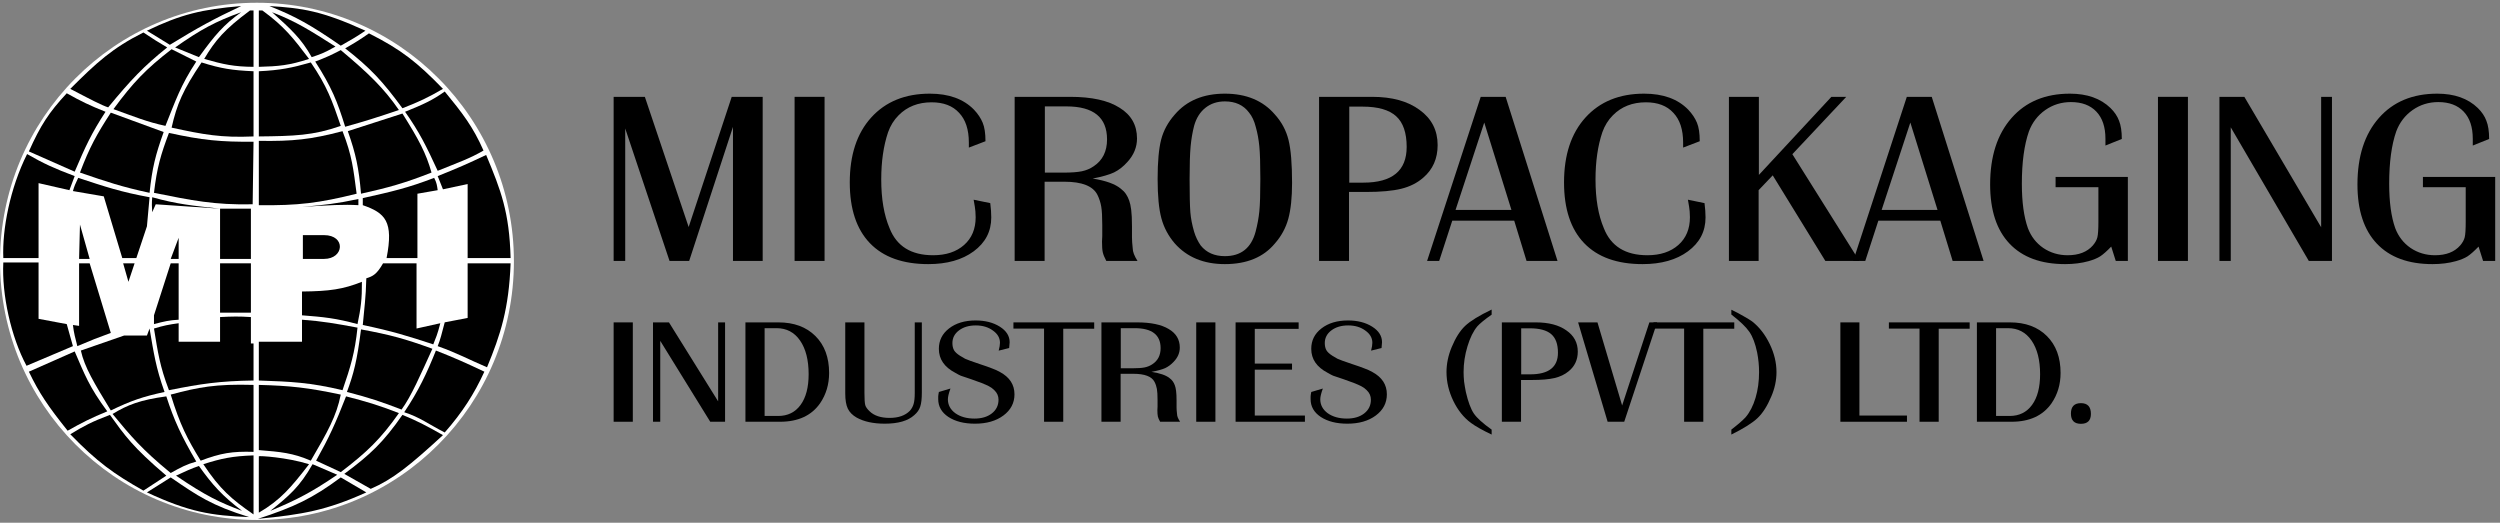<svg xmlns="http://www.w3.org/2000/svg" width="220" height="46" viewBox="0 0 220 46" fill="none"><rect x="0" y="0" width="220" height="46" fill="#808080" stroke="none"/><ellipse cx="22.612" cy="23" rx="22.612" ry="22.758" fill="white"></ellipse><path d="M32.468 2.936C31.695 3.479 31.231 3.764 30.375 4.254C32.598 5.992 33.686 7.165 35.414 9.526C36.9 8.946 37.685 8.576 38.981 7.82C36.712 5.485 35.317 4.367 32.468 2.936Z" fill="black"></path><path d="M39.136 8.053C38.082 8.809 37.256 9.187 35.647 9.836C36.912 11.637 37.503 12.833 38.516 15.031C40.347 14.29 41.326 13.96 42.548 13.248C41.616 11.135 40.706 9.969 39.136 8.053Z" fill="black"></path><path d="M42.78 13.635C41.145 14.414 40.212 14.821 38.516 15.496L38.981 16.659L41.152 16.194V22.707H44.933C44.825 18.672 44.086 16.762 42.78 13.635Z" fill="black"></path><path d="M44.933 23.172H41.152V27.979L39.136 28.366C38.846 29.448 38.773 29.82 38.516 30.46C40.285 31.089 41.222 31.624 42.858 32.321C44.052 29.434 44.782 27.181 44.933 23.172Z" fill="black"></path><path d="M38.128 30.305C38.358 29.719 38.487 29.464 38.748 28.444L36.655 28.909V23.172H33.709C33.164 24.122 32.834 24.308 32.236 24.49C32.197 26.254 32.052 27.103 31.925 28.599C34.516 29.143 35.864 29.56 38.128 30.305Z" fill="black"></path><path d="M38.206 15.651C38.431 16.082 38.458 16.322 38.516 16.736L36.733 17.047V22.707H34.019C34.649 19.493 33.913 18.742 31.925 18.055V17.434L32.024 17.412C34.447 16.869 35.873 16.549 38.206 15.651Z" fill="black"></path><path d="M35.414 9.991L30.608 11.542C31.318 13.558 31.572 14.761 31.77 17.047C34.203 16.502 35.563 16.129 37.973 15.186C37.497 13.488 36.869 12.307 35.414 9.991Z" fill="black"></path><path d="M29.987 4.409C29.149 4.845 28.66 5.07 27.739 5.417C29.194 7.689 29.69 8.939 30.375 11.154C32.251 10.631 33.28 10.297 35.104 9.681C33.776 7.751 32.429 6.458 29.987 4.409Z" fill="black"></path><path d="M38.051 30.692C35.645 29.815 34.348 29.461 31.77 28.987C31.419 31.762 31.127 32.872 30.53 34.492C32.509 35.002 33.549 35.353 35.337 36.042C36.19 34.879 37.019 32.954 38.051 30.692Z" fill="black"></path><path d="M42.625 32.708C41.005 31.942 40.083 31.525 38.361 30.848C37.586 32.786 36.824 34.419 35.57 36.275C36.981 36.734 37.653 37.295 39.136 38.058C40.702 36.275 41.724 34.669 42.625 32.708Z" fill="black"></path><path d="M38.981 38.291C37.541 37.48 36.819 37.087 35.414 36.508C33.73 38.934 32.566 40.017 30.297 41.702L32.623 43.02C34.578 42.173 36.055 40.976 38.981 38.291Z" fill="black"></path><path d="M32.236 43.331L29.987 42.012C27.507 43.854 25.885 44.622 22.699 45.657C26.625 45.282 28.762 44.9 32.236 43.331Z" fill="black"></path><path d="M27.506 40.849C26.372 42.84 25.458 43.62 23.785 44.959C26.207 43.956 27.496 43.258 29.677 41.78L27.506 40.849Z" fill="black"></path><path d="M7.037 15.186C7.888 12.941 8.516 11.817 9.751 9.914L14.403 11.619C13.681 13.64 13.393 14.763 13.162 16.969C10.744 16.448 9.41 16.005 7.037 15.186Z" fill="black"></path><path d="M13.162 17.357C10.617 16.89 9.278 16.439 6.882 15.651C6.628 16.18 6.545 16.362 6.417 16.814L9.131 17.279L10.759 22.707H11.999L12.93 19.915L13.162 17.357Z" fill="black"></path><path d="M6.572 15.496C4.742 14.807 3.82 14.384 2.385 13.558C0.875 16.579 0.186 20.19 0.292 22.707H3.393V16.116L6.107 16.736L6.572 15.496Z" fill="black"></path><path d="M6.96 22.784L7.037 19.76L7.89 22.784H6.96Z" fill="black"></path><path d="M7.89 23.172H6.96V28.677L6.417 28.599C6.51 29.368 6.617 29.71 6.805 30.46C7.998 29.951 8.645 29.694 9.751 29.297L7.89 23.172Z" fill="black"></path><path d="M10.914 29.529L7.115 30.848C7.444 32.329 8.271 33.687 9.736 36.095L9.751 36.12C11.557 35.246 12.595 34.901 14.48 34.492C13.705 32.321 13.535 31.094 13.162 28.909L12.93 29.529H10.914Z" fill="black"></path><path d="M27.816 40.539C28.944 38.525 29.52 37.281 30.453 34.88C32.265 35.346 33.282 35.644 35.105 36.353C33.496 38.642 32.272 39.805 29.987 41.547L27.816 40.539Z" fill="black"></path><path d="M22.777 39.609V33.872C25.539 33.943 27.114 34.116 29.987 34.724C29.613 36.611 28.827 38.006 27.351 40.539C25.77 39.86 24.701 39.761 22.777 39.609Z" fill="black"></path><path d="M22.777 45.114C22.777 45.114 22.768 40.209 22.777 40.152C22.785 40.095 25.211 40.233 27.196 40.85C25.581 42.944 24.65 44.021 22.777 45.114Z" fill="black"></path><path d="M22.311 45.269V40.074C20.437 40.141 19.487 40.339 17.892 40.85C19.351 43.049 20.369 43.927 22.311 45.269Z" fill="black"></path><path d="M21.304 44.959C19.542 43.608 18.735 42.724 17.505 41.005C16.849 41.228 16.362 41.453 15.489 41.858C18.174 43.683 19.341 44.205 21.304 44.959Z" fill="black"></path><path d="M15.023 42.013L12.93 43.331C16.617 45.046 18.557 45.376 21.924 45.502C18.642 44.497 17.358 43.615 15.12 42.079L15.023 42.013Z" fill="black"></path><path d="M22.311 33.872C18.966 33.775 17.441 34.079 15.023 34.724C15.844 37.394 16.478 38.612 17.66 40.539C19.433 39.869 20.452 39.705 22.311 39.764V33.872Z" fill="black"></path><path d="M14.636 34.88C12.339 35.194 11.235 35.621 9.906 36.43C11.51 38.377 12.484 39.545 15.023 41.625C15.91 41.126 16.405 40.86 17.272 40.617C15.964 38.381 15.318 36.989 14.636 34.88Z" fill="black"></path><path d="M9.674 36.508C8.063 37.116 7.351 37.502 6.185 38.214C8.586 40.685 10.011 41.694 12.62 43.176L14.636 41.858C11.664 39.326 10.986 38.33 9.674 36.508Z" fill="black"></path><path d="M6.572 30.925L2.541 32.709C3.444 34.589 4.221 35.737 5.952 37.903C7.252 37.169 8.008 36.787 9.441 36.198C7.847 34.054 7.443 32.94 6.572 30.925Z" fill="black"></path><path d="M3.393 23.095H0.292C0.146 25.916 0.97 29.655 2.334 32.189L6.417 30.46L5.874 28.522L3.393 28.057V23.095Z" fill="black"></path><path d="M14.868 34.337C14.055 32.198 13.896 31.018 13.55 28.91C14.396 28.651 14.872 28.559 15.721 28.444V30.073H19.365V27.901C20.425 27.846 21.019 27.833 22.079 27.901V30.227H22.311V33.484C19.325 33.53 17.709 33.767 14.868 34.337Z" fill="black"></path><path d="M22.777 33.484V30.227V30.073H26.576V28.134C28.432 28.275 29.518 28.47 31.46 28.832C31.225 31.071 30.856 32.25 30.142 34.337C27.277 33.655 25.661 33.587 22.777 33.484Z" fill="black"></path><path d="M26.576 27.747V25.653C29.011 25.629 30.185 25.458 31.848 24.8C31.861 26.311 31.754 27.118 31.46 28.522C29.556 28 28.485 27.896 26.576 27.747Z" fill="black"></path><path d="M11.302 24.8L10.837 23.172H11.845L11.302 24.8Z" fill="black"></path><path d="M15.023 23.172L13.55 27.747V28.522C14.428 28.287 14.912 28.177 15.721 28.134V23.172H15.023Z" fill="black"></path><path d="M15.023 22.784L15.721 20.924V22.784H15.023Z" fill="black"></path><path d="M22.079 23.172H19.365V27.514H22.079V23.172Z" fill="black"></path><path d="M13.395 18.675C13.36 18.209 13.352 17.872 13.395 17.357C15.541 17.963 16.924 18.097 19.365 18.365H22.079V22.784H19.365V18.365L13.705 17.977L13.395 18.675Z" fill="black"></path><path d="M26.653 22.784V20.691H28.514C30.453 20.691 30.297 22.784 28.514 22.784H26.653Z" fill="black"></path><path d="M31.538 17.512C29.666 17.916 28.561 18.032 26.576 18.21C28.995 18.05 30.26 17.98 31.538 18.055V17.512Z" fill="black"></path><path d="M22.777 18.055V12.395C25.76 12.444 27.378 12.273 30.142 11.542C30.99 13.716 31.102 14.91 31.383 17.047C28.11 17.862 26.23 18.102 22.777 18.055Z" fill="black"></path><path d="M13.55 16.969C13.812 14.742 14.152 13.597 14.868 11.697C17.795 12.339 19.424 12.497 22.311 12.472L22.234 17.977C18.869 18.051 16.858 17.632 13.55 16.969Z" fill="black"></path><path d="M2.541 13.325C3.567 11.027 4.295 9.908 5.874 8.208C7.132 8.912 7.873 9.273 9.286 9.836C8.048 11.728 7.502 12.928 6.572 15.108L2.541 13.325Z" fill="black"></path><path d="M12.62 2.858C9.861 4.252 8.52 5.489 6.185 7.82C7.995 8.769 8.946 9.262 9.519 9.449C11.512 7.033 12.645 5.831 14.713 4.176C13.935 3.721 13.473 3.427 12.62 2.858Z" fill="black"></path><path d="M9.984 9.604C11.716 7.255 12.827 6.09 15.101 4.331L17.272 5.417C15.875 7.545 15.464 8.829 14.558 11.077C12.939 10.731 11.837 10.271 9.984 9.604Z" fill="black"></path><path d="M15.101 11.232C15.568 9.165 16.098 7.922 17.737 5.494C19.438 6.034 20.445 6.19 22.311 6.27V12.007C19.462 12.133 17.892 11.84 15.101 11.232Z" fill="black"></path><path d="M22.777 12.007V6.27C24.684 6.177 25.665 5.973 27.351 5.494C28.78 7.586 29.223 8.838 29.987 11.077C27.561 11.937 25.85 11.972 22.777 12.007Z" fill="black"></path><path d="M12.93 2.703C15.932 1.259 17.771 0.821 21.226 0.532C18.768 1.686 17.393 2.446 14.946 3.944C14.181 3.469 13.74 3.198 12.93 2.703Z" fill="black"></path><path d="M15.411 4.176C17.68 2.582 18.953 1.897 21.226 1.075C19.683 2.173 18.884 3.121 17.505 5.029L15.411 4.176Z" fill="black"></path><path d="M22.001 0.92H22.311V5.882C20.597 5.87 19.65 5.669 17.97 5.184C18.961 3.516 19.769 2.583 22.001 0.92Z" fill="black"></path><path d="M22.777 5.882V0.92H23.087C25 2.312 25.799 3.335 27.196 5.184C25.473 5.749 24.505 5.84 22.777 5.882Z" fill="black"></path><path d="M23.98 1.111L23.94 1.075C26.129 1.918 27.347 2.724 29.522 4.099C28.485 4.69 28.122 4.795 27.429 5.029C26.516 3.392 25.586 2.556 23.98 1.111Z" fill="black"></path><path d="M32.158 2.703C28.302 0.948 26.596 0.709 23.707 0.532C25.996 1.436 27.376 2.213 29.987 4.021C30.866 3.53 31.347 3.245 32.158 2.703Z" fill="black"></path><path d="M54 22.962V8.522H56.747L60.602 19.978L64.391 8.522H67.116V22.962H64.502V11.166L60.647 22.962H58.919L55.019 11.306V22.962H54Z" fill="black"></path><path d="M69.924 22.962V8.522H72.561V22.962H69.924Z" fill="black"></path><path d="M86.722 12.428L85.259 12.988V12.548C85.259 11.399 84.971 10.525 84.395 9.924C83.834 9.31 83.029 9.003 81.98 9.003C80.799 9.003 79.831 9.383 79.078 10.145C78.664 10.558 78.354 11.059 78.147 11.646C77.749 12.835 77.549 14.217 77.549 15.792C77.549 17.501 77.793 18.93 78.28 20.078C78.901 21.666 80.178 22.461 82.113 22.461C83.251 22.461 84.159 22.16 84.838 21.56C85.518 20.959 85.858 20.145 85.858 19.116C85.858 18.97 85.85 18.796 85.835 18.596C85.821 18.395 85.769 18.055 85.68 17.574L87.143 17.875C87.202 18.342 87.231 18.763 87.231 19.137C87.231 20.365 86.714 21.359 85.68 22.12C84.661 22.868 83.332 23.242 81.692 23.242C79.447 23.242 77.734 22.628 76.552 21.399C75.371 20.171 74.78 18.389 74.78 16.052C74.78 13.636 75.407 11.733 76.663 10.345C77.933 8.943 79.654 8.242 81.825 8.242C83.494 8.242 84.787 8.709 85.703 9.644C86.057 10.018 86.316 10.405 86.478 10.805C86.64 11.193 86.722 11.733 86.722 12.428Z" fill="black"></path><path d="M89.289 22.962V8.522H94.186C96.076 8.522 97.524 8.843 98.528 9.484C99.547 10.111 100.057 11.012 100.057 12.187C100.057 12.948 99.776 13.636 99.215 14.25C98.86 14.65 98.469 14.958 98.041 15.171C97.612 15.371 96.985 15.552 96.157 15.712C97.324 15.899 98.151 16.199 98.639 16.613C98.816 16.747 98.964 16.9 99.082 17.074C99.2 17.247 99.296 17.441 99.37 17.654C99.444 17.855 99.503 18.128 99.547 18.476C99.592 18.823 99.614 19.303 99.614 19.918C99.614 20.291 99.614 20.612 99.614 20.879C99.614 21.146 99.636 21.473 99.68 21.86C99.68 22.154 99.82 22.521 100.101 22.962H97.354C97.191 22.654 97.088 22.401 97.044 22.201C96.999 22 96.977 21.686 96.977 21.259L96.999 20.779V19.797C96.999 19.076 96.97 18.542 96.911 18.195C96.852 17.835 96.741 17.488 96.578 17.154C96.194 16.38 95.227 15.992 93.676 15.992H91.926V22.962H89.289ZM91.948 9.363V15.191H93.565C94.274 15.191 94.821 15.151 95.205 15.071C95.589 14.991 95.936 14.844 96.246 14.63C97.029 14.11 97.42 13.322 97.42 12.267C97.42 10.331 96.231 9.363 93.853 9.363H91.948Z" fill="black"></path><path d="M101.871 15.752C101.871 14.243 101.975 13.088 102.181 12.287C102.388 11.486 102.787 10.752 103.378 10.084C104.426 8.856 105.896 8.242 107.787 8.242C109.677 8.242 111.147 8.856 112.196 10.084C112.787 10.739 113.185 11.486 113.392 12.327C113.599 13.168 113.702 14.424 113.702 16.092C113.702 17.387 113.592 18.442 113.37 19.257C113.148 20.058 112.757 20.779 112.196 21.419C111.191 22.634 109.722 23.242 107.787 23.242C105.926 23.242 104.456 22.634 103.378 21.419C102.817 20.765 102.425 20.031 102.204 19.217C101.982 18.402 101.871 17.247 101.871 15.752ZM105.084 11.066C104.936 11.64 104.833 12.247 104.774 12.888C104.715 13.529 104.685 14.484 104.685 15.752C104.685 17.14 104.707 18.115 104.751 18.676C104.796 19.223 104.907 19.797 105.084 20.398C105.217 20.839 105.409 21.239 105.66 21.6C106.162 22.227 106.871 22.541 107.787 22.541C109.205 22.541 110.106 21.827 110.49 20.398C110.652 19.784 110.763 19.183 110.822 18.596C110.881 17.995 110.911 17.047 110.911 15.752C110.911 14.457 110.881 13.502 110.822 12.888C110.763 12.274 110.66 11.707 110.512 11.186C110.379 10.652 110.18 10.225 109.914 9.904C109.426 9.25 108.717 8.923 107.787 8.923C107.122 8.923 106.553 9.11 106.081 9.484C105.608 9.857 105.276 10.385 105.084 11.066Z" fill="black"></path><path d="M116.077 22.962V8.522H120.752C122.509 8.522 123.905 8.909 124.939 9.684C125.988 10.445 126.512 11.473 126.512 12.768C126.512 13.956 126.091 14.911 125.249 15.632C124.718 16.099 124.068 16.426 123.3 16.613C122.546 16.8 121.505 16.893 120.176 16.893H118.713V22.962H116.077ZM118.736 9.383V16.072H119.976C122.517 16.072 123.787 15.024 123.787 12.928C123.787 11.687 123.477 10.785 122.857 10.225C122.236 9.664 121.254 9.383 119.91 9.383H118.736Z" fill="black"></path><path d="M125.584 22.962L130.303 8.522H132.497L137.061 22.962H134.336L133.25 19.417H127.8L126.648 22.962H125.584ZM130.614 10.785L128.088 18.476H133.006L130.614 10.785Z" fill="black"></path><path d="M149.577 12.428L148.115 12.988V12.548C148.115 11.399 147.827 10.525 147.251 9.924C146.69 9.31 145.885 9.003 144.836 9.003C143.654 9.003 142.687 9.383 141.934 10.145C141.52 10.558 141.21 11.059 141.003 11.646C140.604 12.835 140.405 14.217 140.405 15.792C140.405 17.501 140.649 18.93 141.136 20.078C141.756 21.666 143.034 22.461 144.969 22.461C146.106 22.461 147.015 22.16 147.694 21.56C148.374 20.959 148.713 20.145 148.713 19.116C148.713 18.97 148.706 18.796 148.691 18.596C148.676 18.395 148.625 18.055 148.536 17.574L149.998 17.875C150.057 18.342 150.087 18.763 150.087 19.137C150.087 20.365 149.57 21.359 148.536 22.12C147.517 22.868 146.188 23.242 144.548 23.242C142.303 23.242 140.59 22.628 139.408 21.399C138.226 20.171 137.635 18.389 137.635 16.052C137.635 13.636 138.263 11.733 139.519 10.345C140.789 8.943 142.51 8.242 144.681 8.242C146.35 8.242 147.642 8.709 148.558 9.644C148.913 10.018 149.171 10.405 149.334 10.805C149.496 11.193 149.577 11.733 149.577 12.428Z" fill="black"></path><path d="M152.145 22.962V8.522H154.781V15.392L161.162 8.522H162.469L157.728 13.569L163.622 22.962H160.631L156 15.431L154.759 16.733V22.962H152.145Z" fill="black"></path><path d="M163.08 22.962L167.8 8.522H169.993L174.557 22.962H171.832L170.746 19.417H165.296L164.144 22.962H163.08ZM168.11 10.785L165.584 18.476H170.503L168.11 10.785Z" fill="black"></path><path d="M186.719 12.227L185.279 12.808V12.207C185.279 11.179 185.013 10.385 184.481 9.824C183.95 9.263 183.204 8.983 182.244 8.983C181.402 8.983 180.648 9.217 179.984 9.684C179.319 10.151 178.839 10.779 178.544 11.566C178.13 12.755 177.923 14.29 177.923 16.172C177.923 17.775 178.1 19.076 178.455 20.078C178.736 20.812 179.186 21.393 179.806 21.82C180.442 22.247 181.158 22.461 181.955 22.461C182.93 22.461 183.669 22.174 184.171 21.6C184.378 21.359 184.511 21.119 184.57 20.879C184.629 20.639 184.659 20.178 184.659 19.497V16.473H180.892V15.572H187.251V22.962H186.187L185.788 21.7C185.404 22.1 185.079 22.387 184.814 22.561C184.562 22.721 184.223 22.861 183.794 22.982C183.174 23.155 182.487 23.242 181.734 23.242C179.607 23.242 177.975 22.641 176.838 21.439C175.7 20.238 175.132 18.502 175.132 16.233C175.132 13.763 175.759 11.813 177.015 10.385C178.27 8.956 179.984 8.242 182.155 8.242C183.661 8.242 184.851 8.662 185.722 9.504C186.076 9.851 186.328 10.225 186.475 10.625C186.638 11.026 186.719 11.56 186.719 12.227Z" fill="black"></path><path d="M189.901 22.962V8.522H192.537V22.962H189.901Z" fill="black"></path><path d="M195.31 22.962V8.522H197.503L204.261 19.998V8.522H205.213V22.962H203.175L196.307 11.206V22.962H195.31Z" fill="black"></path><path d="M219.044 12.227L217.604 12.808V12.207C217.604 11.179 217.338 10.385 216.806 9.824C216.274 9.263 215.529 8.983 214.568 8.983C213.727 8.983 212.973 9.217 212.309 9.684C211.644 10.151 211.164 10.779 210.868 11.566C210.455 12.755 210.248 14.29 210.248 16.172C210.248 17.775 210.425 19.076 210.78 20.078C211.06 20.812 211.511 21.393 212.131 21.82C212.766 22.247 213.483 22.461 214.28 22.461C215.255 22.461 215.994 22.174 216.496 21.6C216.703 21.359 216.836 21.119 216.895 20.879C216.954 20.639 216.983 20.178 216.983 19.497V16.473H213.217V15.572H219.576V22.962H218.512L218.113 21.7C217.729 22.1 217.404 22.387 217.139 22.561C216.887 22.721 216.548 22.861 216.119 22.982C215.499 23.155 214.812 23.242 214.059 23.242C211.932 23.242 210.3 22.641 209.162 21.439C208.025 20.238 207.456 18.502 207.456 16.233C207.456 13.763 208.084 11.813 209.34 10.385C210.595 8.956 212.309 8.242 214.48 8.242C215.986 8.242 217.175 8.662 218.047 9.504C218.401 9.851 218.653 10.225 218.8 10.625C218.963 11.026 219.044 11.56 219.044 12.227Z" fill="black"></path><path d="M54 37.114V28.37H55.688V37.114H54Z" fill="black"></path><path d="M57.464 37.114V28.37H58.869L63.196 35.319V28.37H63.806V37.114H62.501L58.102 29.995V37.114H57.464Z" fill="black"></path><path d="M65.598 37.114V28.37H68.506C69.868 28.37 70.951 28.77 71.755 29.57C72.559 30.371 72.962 31.454 72.962 32.821C72.962 33.823 72.697 34.713 72.167 35.489C71.41 36.572 70.237 37.114 68.648 37.114H65.598ZM67.286 28.879V36.605H68.478C69.32 36.605 69.977 36.281 70.45 35.634C70.923 34.988 71.16 34.086 71.16 32.93C71.16 31.685 70.909 30.698 70.408 29.971C69.906 29.243 69.216 28.879 68.336 28.879H67.286Z" fill="black"></path><path d="M81.122 28.37V34.531C81.122 35.089 81.075 35.505 80.98 35.78C80.895 36.055 80.72 36.306 80.455 36.532C79.906 37.033 79.041 37.284 77.859 37.284C76.856 37.284 76.033 37.106 75.39 36.75C75.021 36.54 74.761 36.277 74.609 35.962C74.458 35.647 74.382 35.202 74.382 34.628V28.37H76.071V34.567C76.071 35.109 76.094 35.469 76.142 35.647C76.189 35.816 76.317 35.998 76.525 36.192C76.922 36.58 77.509 36.775 78.284 36.775C79.069 36.775 79.665 36.564 80.072 36.144C80.223 35.974 80.332 35.776 80.398 35.55C80.465 35.323 80.498 35.004 80.498 34.591V28.37H81.122Z" fill="black"></path><path d="M82.62 34.494L83.641 34.191C83.49 34.604 83.414 34.919 83.414 35.137C83.414 35.63 83.632 36.039 84.067 36.362C84.512 36.677 85.075 36.835 85.755 36.835C86.38 36.835 86.886 36.685 87.274 36.386C87.671 36.079 87.87 35.675 87.87 35.174C87.87 34.85 87.747 34.571 87.501 34.337C87.359 34.191 87.198 34.074 87.018 33.985C86.687 33.815 86.177 33.613 85.486 33.379C84.985 33.209 84.672 33.104 84.549 33.063C84.436 33.015 84.275 32.93 84.067 32.809C83.102 32.307 82.62 31.604 82.62 30.698C82.62 29.963 82.918 29.364 83.514 28.904C84.119 28.434 84.9 28.2 85.855 28.2C86.697 28.2 87.406 28.382 87.983 28.746C88.56 29.11 88.849 29.567 88.849 30.116L88.806 30.626L87.884 30.856C87.96 30.573 87.997 30.343 87.997 30.165C87.997 29.736 87.789 29.377 87.373 29.085C86.966 28.786 86.465 28.637 85.869 28.637C85.273 28.637 84.781 28.782 84.393 29.073C84.006 29.364 83.812 29.736 83.812 30.189C83.812 30.44 83.859 30.65 83.954 30.82C84.048 30.981 84.223 31.143 84.479 31.305L84.933 31.572C85.122 31.66 85.557 31.818 86.238 32.045C86.683 32.19 87.037 32.315 87.302 32.421C87.567 32.518 87.799 32.623 87.997 32.736C88.849 33.197 89.274 33.852 89.274 34.701C89.274 35.461 88.948 36.083 88.295 36.568C87.652 37.045 86.82 37.284 85.798 37.284C84.843 37.284 84.062 37.086 83.457 36.69C82.861 36.293 82.563 35.772 82.563 35.125C82.563 35.036 82.563 34.959 82.563 34.895C82.563 34.83 82.582 34.697 82.62 34.494Z" fill="black"></path><path d="M89.182 28.916V28.37H96.29V28.928H93.566V37.114H91.877V28.916H89.182Z" fill="black"></path><path d="M96.926 37.114V28.37H100.062C101.273 28.37 102.2 28.564 102.843 28.952C103.496 29.332 103.822 29.878 103.822 30.589C103.822 31.05 103.642 31.466 103.283 31.838C103.056 32.081 102.805 32.267 102.531 32.396C102.257 32.518 101.855 32.627 101.325 32.724C102.072 32.837 102.602 33.019 102.914 33.27C103.028 33.35 103.122 33.443 103.198 33.548C103.273 33.654 103.335 33.771 103.382 33.9C103.43 34.021 103.467 34.187 103.496 34.397C103.524 34.608 103.538 34.899 103.538 35.271C103.538 35.497 103.538 35.691 103.538 35.853C103.538 36.014 103.552 36.212 103.581 36.447C103.581 36.625 103.671 36.847 103.85 37.114H102.091C101.987 36.928 101.921 36.775 101.892 36.653C101.864 36.532 101.85 36.342 101.85 36.083L101.864 35.792V35.198C101.864 34.761 101.845 34.438 101.807 34.228C101.769 34.009 101.699 33.799 101.594 33.597C101.349 33.128 100.729 32.894 99.736 32.894H98.615V37.114H96.926ZM98.629 28.879V32.408H99.665C100.119 32.408 100.469 32.384 100.715 32.336C100.961 32.287 101.183 32.198 101.382 32.069C101.883 31.753 102.134 31.276 102.134 30.638C102.134 29.465 101.372 28.879 99.849 28.879H98.629Z" fill="black"></path><path d="M105.268 37.114V28.37H106.956V37.114H105.268Z" fill="black"></path><path d="M108.732 37.114V28.37H114.28V28.94H110.42V31.996H113.698V32.53H110.42V36.568H114.833V37.114H108.732Z" fill="black"></path><path d="M115.39 34.494L116.411 34.191C116.26 34.604 116.184 34.919 116.184 35.137C116.184 35.63 116.402 36.039 116.837 36.362C117.281 36.677 117.844 36.835 118.525 36.835C119.15 36.835 119.656 36.685 120.044 36.386C120.441 36.079 120.639 35.675 120.639 35.174C120.639 34.85 120.516 34.571 120.271 34.337C120.129 34.191 119.968 34.074 119.788 33.985C119.457 33.815 118.946 33.613 118.256 33.379C117.754 33.209 117.442 33.104 117.319 33.063C117.206 33.015 117.045 32.93 116.837 32.809C115.872 32.307 115.39 31.604 115.39 30.698C115.39 29.963 115.688 29.364 116.284 28.904C116.889 28.434 117.669 28.2 118.625 28.2C119.467 28.2 120.176 28.382 120.753 28.746C121.33 29.11 121.618 29.567 121.618 30.116L121.576 30.626L120.654 30.856C120.729 30.573 120.767 30.343 120.767 30.165C120.767 29.736 120.559 29.377 120.143 29.085C119.736 28.786 119.235 28.637 118.639 28.637C118.043 28.637 117.551 28.782 117.163 29.073C116.775 29.364 116.581 29.736 116.581 30.189C116.581 30.44 116.629 30.65 116.723 30.82C116.818 30.981 116.993 31.143 117.248 31.305L117.702 31.572C117.892 31.66 118.327 31.818 119.008 32.045C119.452 32.19 119.807 32.315 120.072 32.421C120.337 32.518 120.569 32.623 120.767 32.736C121.618 33.197 122.044 33.852 122.044 34.701C122.044 35.461 121.718 36.083 121.065 36.568C120.422 37.045 119.589 37.284 118.568 37.284C117.613 37.284 116.832 37.086 116.227 36.69C115.631 36.293 115.333 35.772 115.333 35.125C115.333 35.036 115.333 34.959 115.333 34.895C115.333 34.83 115.352 34.697 115.39 34.494Z" fill="black"></path><path d="M131.265 27.242V27.691C130.981 27.885 130.726 28.075 130.499 28.261C130.272 28.447 130.106 28.6 130.002 28.721C129.652 29.142 129.364 29.728 129.137 30.48C128.91 31.224 128.796 31.98 128.796 32.748C128.796 33.007 128.811 33.282 128.839 33.573C128.877 33.856 128.929 34.163 128.995 34.494C129.194 35.359 129.43 35.994 129.704 36.398C129.979 36.795 130.499 37.264 131.265 37.805V38.242C130.48 37.87 129.875 37.53 129.449 37.223C128.806 36.746 128.286 36.095 127.888 35.271C127.491 34.446 127.292 33.605 127.292 32.748C127.292 32.012 127.444 31.28 127.746 30.553C128.087 29.728 128.484 29.102 128.938 28.673C129.392 28.244 130.168 27.767 131.265 27.242Z" fill="black"></path><path d="M132.163 37.114V28.37H135.156C136.282 28.37 137.176 28.604 137.838 29.073C138.51 29.534 138.845 30.157 138.845 30.941C138.845 31.66 138.576 32.239 138.037 32.675C137.696 32.958 137.28 33.156 136.788 33.27C136.306 33.383 135.639 33.439 134.787 33.439H133.851V37.114H132.163ZM133.865 28.891V32.942H134.66C136.287 32.942 137.1 32.307 137.1 31.038C137.1 30.286 136.902 29.74 136.504 29.401C136.107 29.061 135.478 28.891 134.617 28.891H133.865Z" fill="black"></path><path d="M138.874 28.37H140.577L142.748 35.683L145.145 28.37H145.827L142.932 37.114H141.471L138.874 28.37Z" fill="black"></path><path d="M145.507 28.916V28.37H152.615V28.928H149.891V37.114H148.203V28.916H145.507Z" fill="black"></path><path d="M152.358 38.242V37.805C152.925 37.369 153.341 37.009 153.606 36.726C153.985 36.281 154.278 35.711 154.486 35.016C154.694 34.321 154.798 33.565 154.798 32.748C154.798 32.166 154.741 31.588 154.628 31.014C154.467 30.238 154.24 29.635 153.947 29.207C153.654 28.778 153.124 28.269 152.358 27.678V27.254C152.746 27.44 153.105 27.63 153.436 27.824C153.767 28.01 154.018 28.164 154.188 28.285C154.822 28.786 155.337 29.449 155.735 30.274C156.132 31.09 156.331 31.915 156.331 32.748C156.331 33.468 156.179 34.179 155.877 34.883C155.527 35.723 155.12 36.362 154.656 36.799C154.202 37.227 153.436 37.708 152.358 38.242Z" fill="black"></path><path d="M161.953 37.114V28.37H163.628V36.568H167.813V37.114H161.953Z" fill="black"></path><path d="M166.222 28.916V28.37H173.33V28.928H170.606V37.114H168.918V28.916H166.222Z" fill="black"></path><path d="M173.967 37.114V28.37H176.875C178.237 28.37 179.32 28.77 180.124 29.57C180.929 30.371 181.331 31.454 181.331 32.821C181.331 33.823 181.066 34.713 180.536 35.489C179.779 36.572 178.606 37.114 177.017 37.114H173.967ZM175.655 28.879V36.605H176.847C177.689 36.605 178.346 36.281 178.819 35.634C179.292 34.988 179.529 34.086 179.529 32.93C179.529 31.685 179.278 30.698 178.777 29.971C178.275 29.243 177.585 28.879 176.705 28.879H175.655Z" fill="black"></path><path d="M182.241 36.398C182.241 35.784 182.534 35.477 183.12 35.477C183.707 35.477 184 35.792 184 36.423C184 37.005 183.707 37.296 183.12 37.296C182.534 37.296 182.241 36.997 182.241 36.398Z" fill="black"></path></svg>